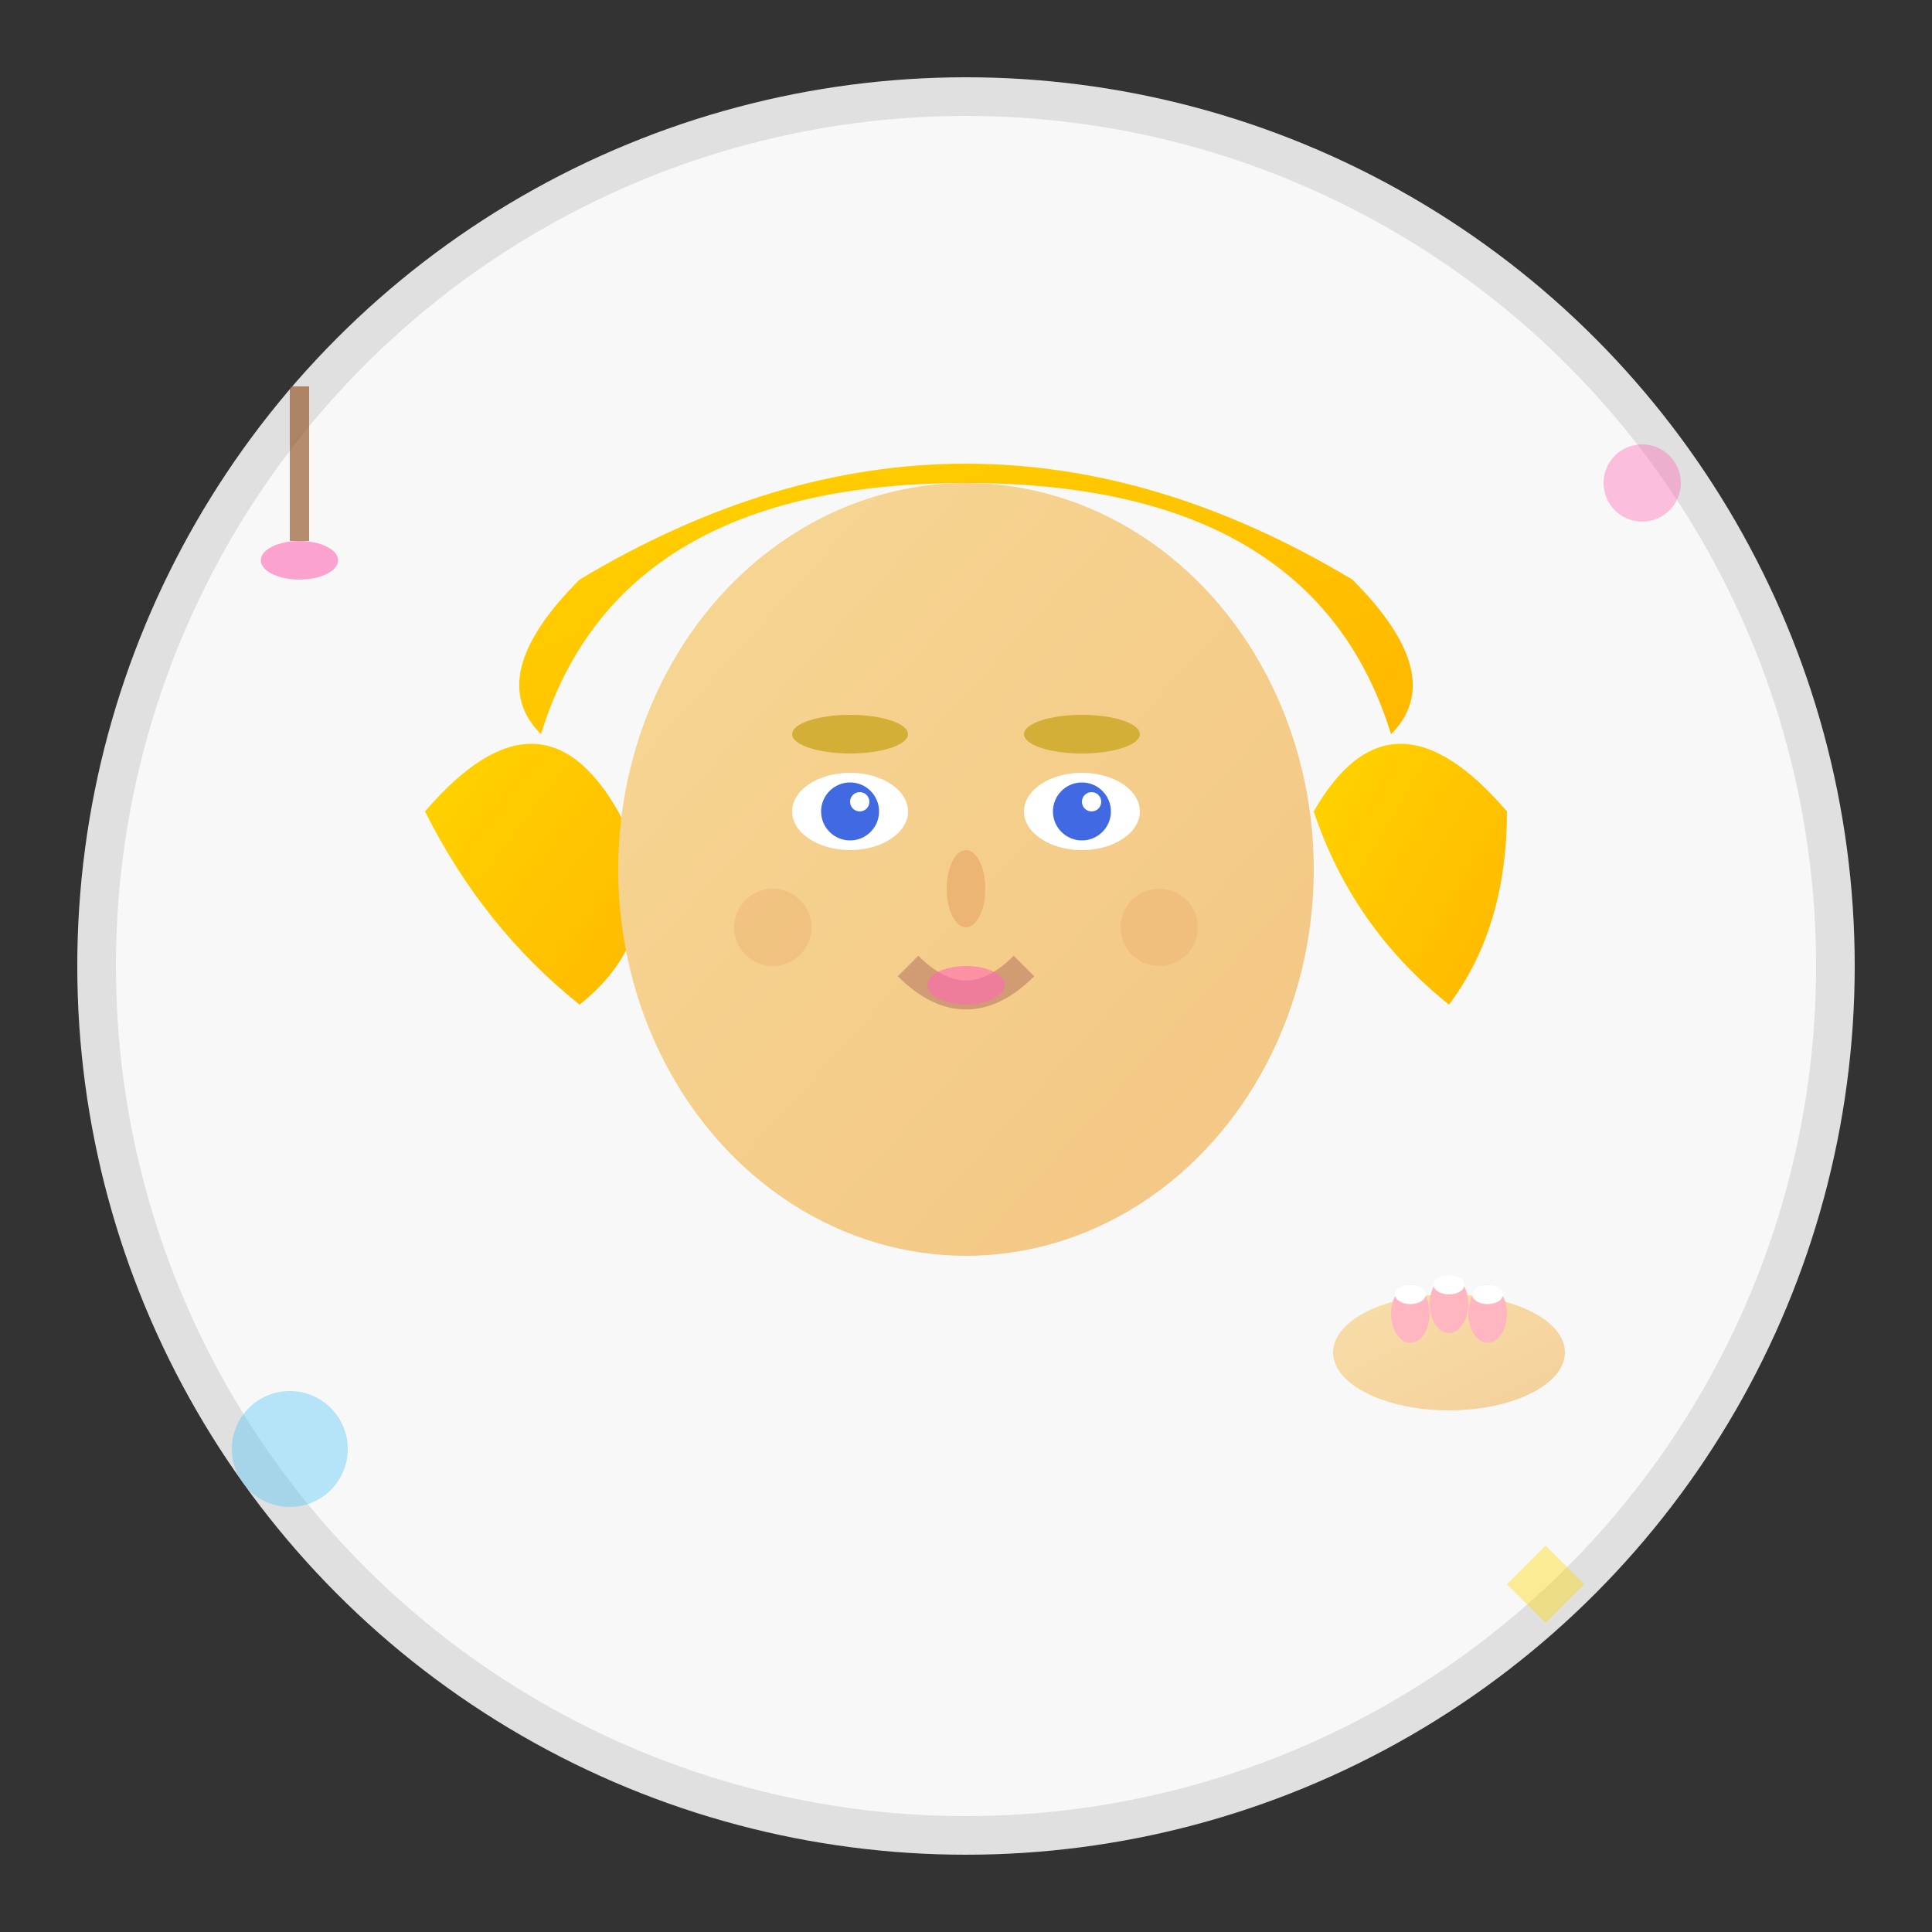<svg xmlns="http://www.w3.org/2000/svg" viewBox="0 0 100 100" width="100" height="100">
  <rect x="0" y="0" width="100" height="100" fill="#333333" stroke="none"/>
  <defs>
    <linearGradient id="skinGradient2" x1="0%" y1="0%" x2="100%" y2="100%">
      <stop offset="0%" style="stop-color:#f7d794;stop-opacity:1" />
      <stop offset="100%" style="stop-color:#f3c583;stop-opacity:1" />
    </linearGradient>
    
    <linearGradient id="hairGradient2" x1="0%" y1="0%" x2="100%" y2="100%">
      <stop offset="0%" style="stop-color:#ffd700;stop-opacity:1" />
      <stop offset="100%" style="stop-color:#ffb700;stop-opacity:1" />
    </linearGradient>
  </defs>
  
  <!-- Background circle -->
  <circle cx="50" cy="50" r="45" fill="#f8f8f8" stroke="#e0e0e0" stroke-width="2"/>
  
  <!-- Hair -->
  <path d="M28 38 Q32 25 50 25 Q68 25 72 38 Q75 35 70 30 Q50 18 30 30 Q25 35 28 38 Z" 
        fill="url(#hairGradient2)"/>
  <path d="M22 42 Q28 35 32 42 Q35 48 30 52 Q25 48 22 42 Z" 
        fill="url(#hairGradient2)"/>
  <path d="M68 42 Q72 35 78 42 Q78 48 75 52 Q70 48 68 42 Z" 
        fill="url(#hairGradient2)"/>
  
  <!-- Face -->
  <ellipse cx="50" cy="45" rx="18" ry="20" fill="url(#skinGradient2)"/>
  
  <!-- Eyes -->
  <ellipse cx="44" cy="42" rx="3" ry="2" fill="#fff"/>
  <ellipse cx="56" cy="42" rx="3" ry="2" fill="#fff"/>
  <circle cx="44" cy="42" r="1.5" fill="#4169e1"/>
  <circle cx="56" cy="42" r="1.5" fill="#4169e1"/>
  <circle cx="44.5" cy="41.5" r="0.5" fill="#fff"/>
  <circle cx="56.5" cy="41.5" r="0.5" fill="#fff"/>
  
  <!-- Eyebrows -->
  <ellipse cx="44" cy="38" rx="3" ry="1" fill="#d4af37"/>
  <ellipse cx="56" cy="38" rx="3" ry="1" fill="#d4af37"/>
  
  <!-- Nose -->
  <ellipse cx="50" cy="46" rx="1" ry="2" fill="#edb574"/>
  
  <!-- Mouth -->
  <path d="M47 50 Q50 53 53 50" stroke="#d19c73" stroke-width="1.5" fill="none"/>
  
  <!-- Cheeks -->
  <circle cx="40" cy="48" r="2" fill="#edb574" opacity="0.5"/>
  <circle cx="60" cy="48" r="2" fill="#edb574" opacity="0.5"/>
  
  <!-- Accessories -->
  <!-- Lipstick -->
  <ellipse cx="50" cy="51" rx="2" ry="1" fill="#ff69b4" opacity="0.6"/>
  
  <!-- Nail polish effect -->
  <g transform="translate(70, 65)">
    <ellipse cx="5" cy="5" rx="6" ry="3" fill="url(#skinGradient2)" opacity="0.8"/>
    <!-- French manicure nails -->
    <ellipse cx="3" cy="3" rx="1" ry="1.5" fill="#ffb6c1"/>
    <ellipse cx="5" cy="2.5" rx="1" ry="1.5" fill="#ffb6c1"/>
    <ellipse cx="7" cy="3" rx="1" ry="1.5" fill="#ffb6c1"/>
    <!-- French tips -->
    <ellipse cx="3" cy="2" rx="0.8" ry="0.5" fill="#fff"/>
    <ellipse cx="5" cy="1.5" rx="0.8" ry="0.5" fill="#fff"/>
    <ellipse cx="7" cy="2" rx="0.8" ry="0.5" fill="#fff"/>
  </g>
  
  <!-- Beauty elements -->
  <g opacity="0.4">
    <circle cx="85" cy="25" r="2" fill="#ff69b4"/>
    <circle cx="15" cy="75" r="3" fill="#4fc3f7"/>
    <path d="M80 80 L82 82 L80 84 L78 82 Z" fill="#ffd700"/>
  </g>
  
  <!-- Makeup brush -->
  <g transform="translate(15, 20)" opacity="0.6">
    <rect x="0" y="0" width="1" height="8" fill="#8b4513"/>
    <ellipse cx="0.5" cy="9" rx="2" ry="1" fill="#ff69b4"/>
  </g>
</svg>
